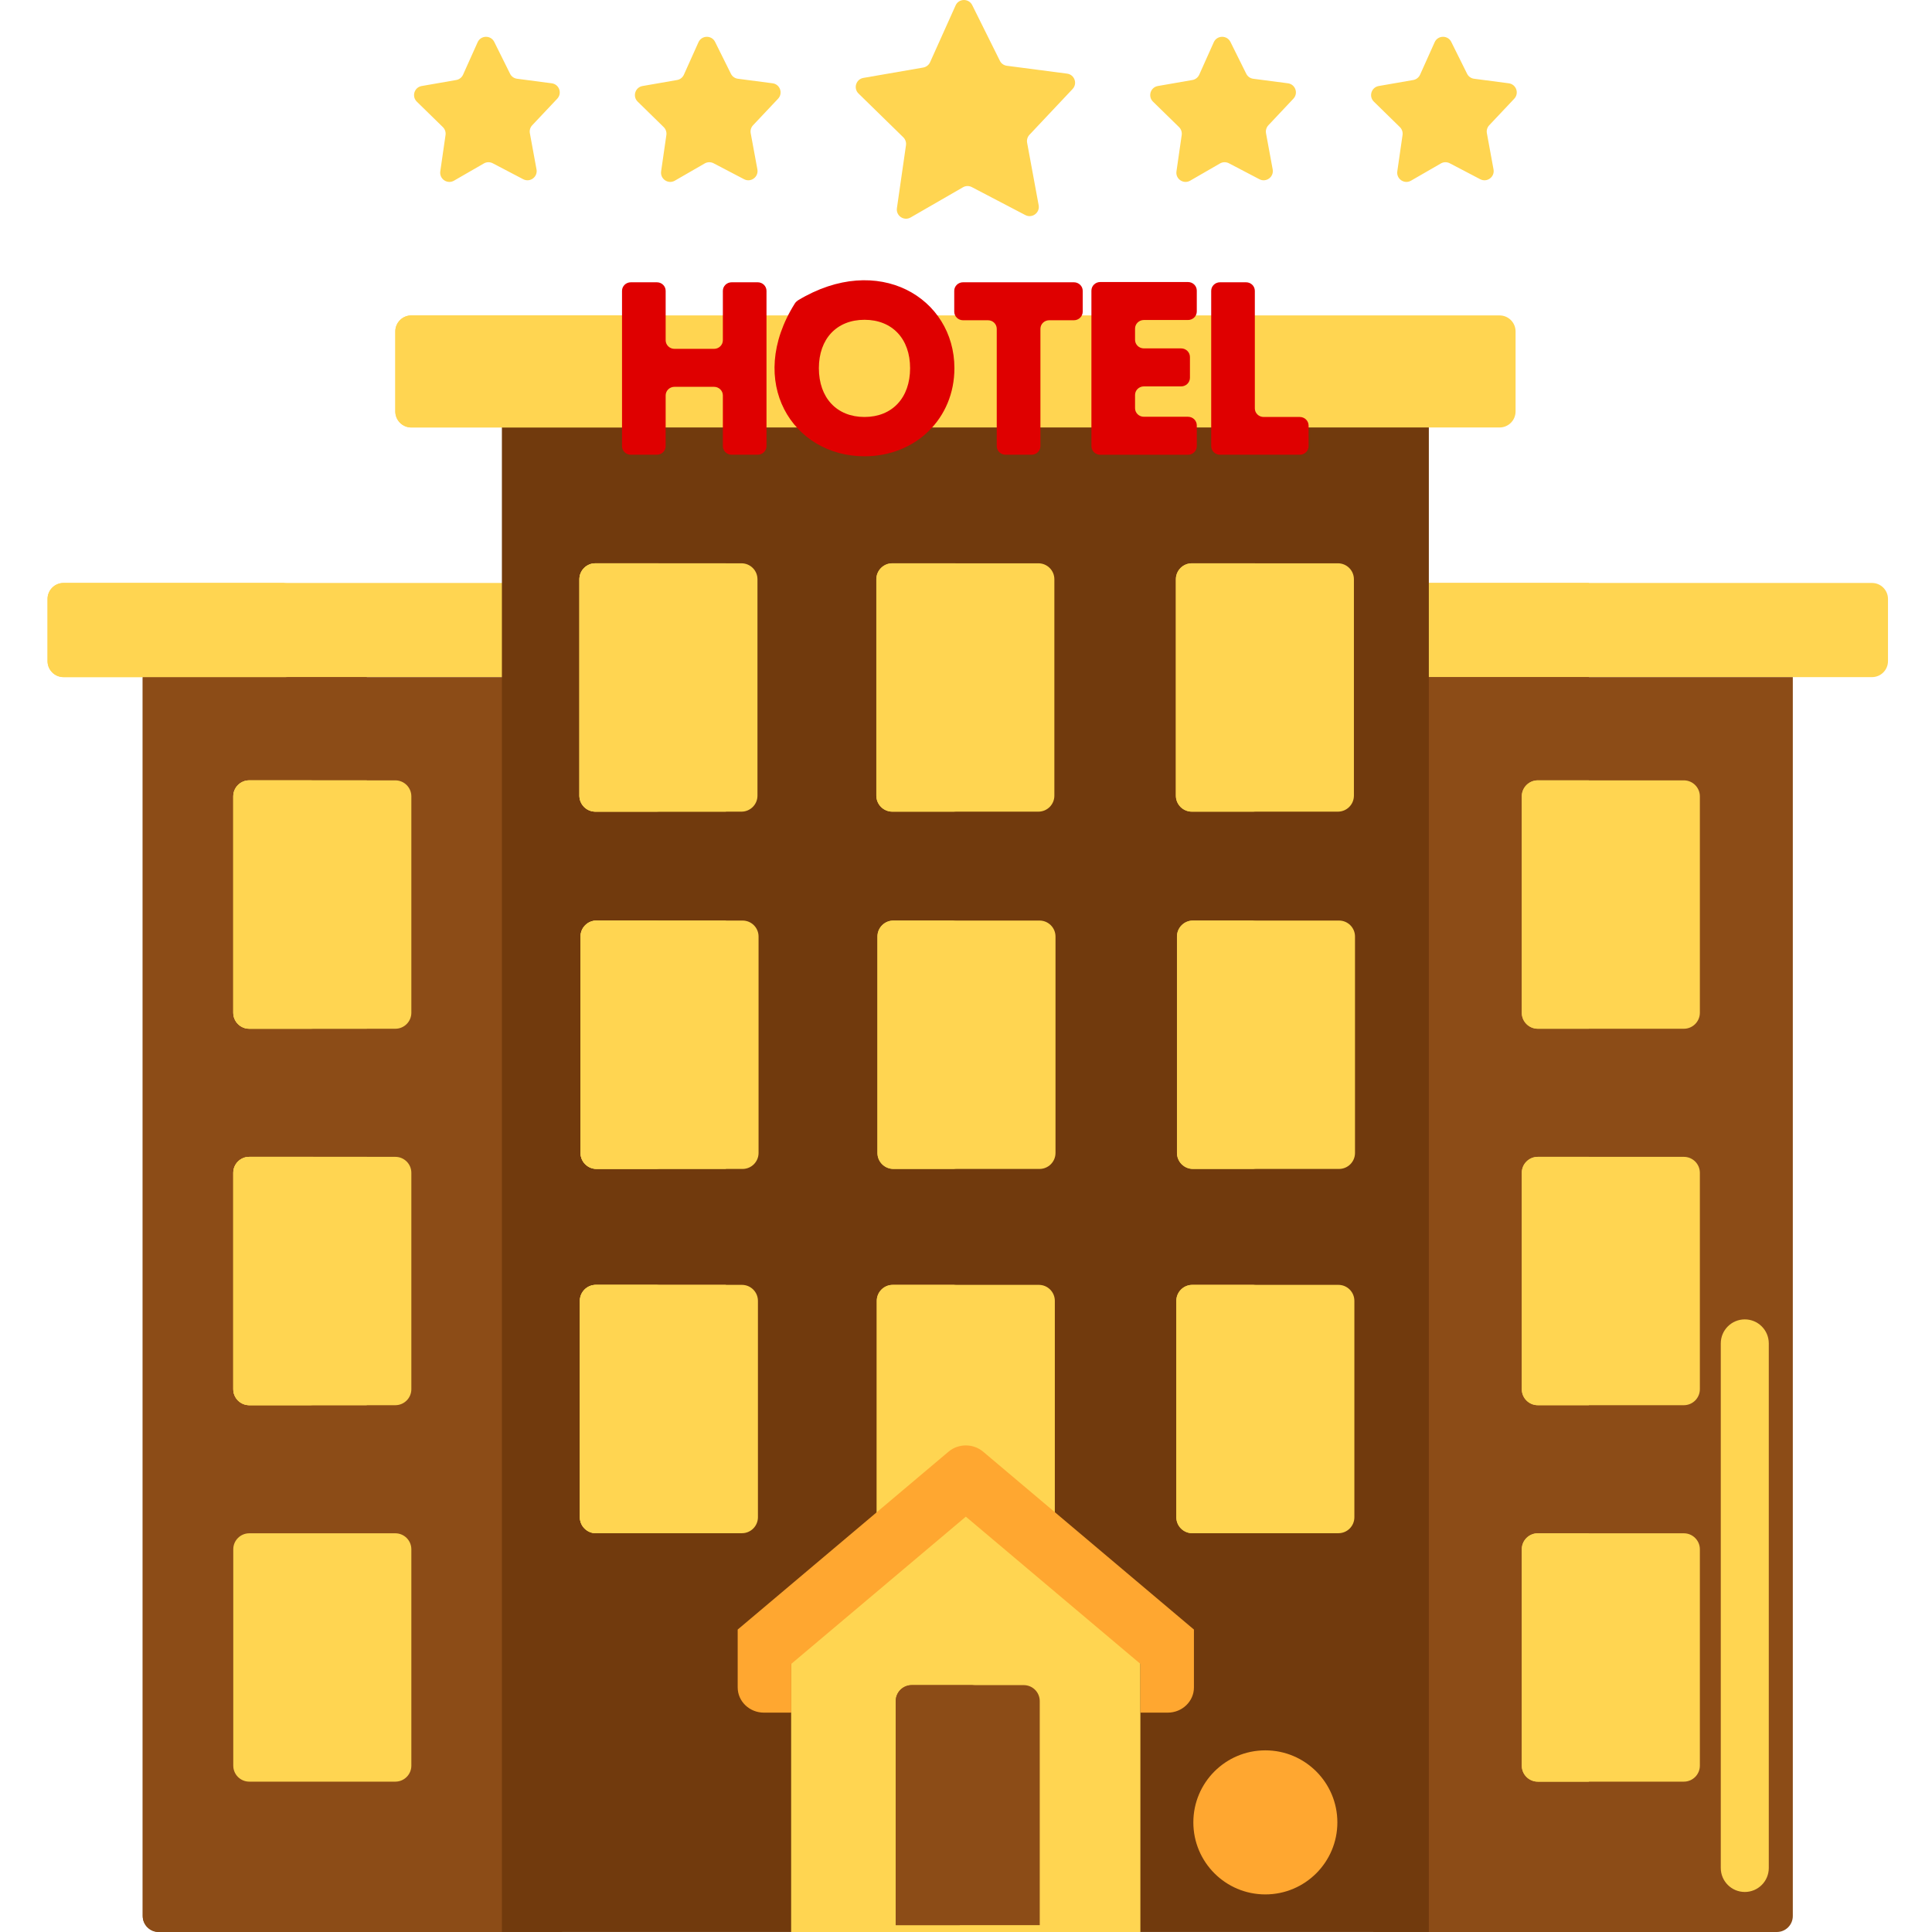 <svg width="46" height="46" viewBox="0 0 46 46" fill="none" xmlns="http://www.w3.org/2000/svg">
<g clip-path="url(#clip0)">
<path d="M32.701 16.122H44.571C44.782 16.122 44.952 15.951 44.952 15.741V14.261C44.952 14.051 44.782 13.88 44.571 13.88H32.701V16.122Z" fill="#FFD551"/>
<path d="M32.701 13.88H37.83V16.122H32.701V13.88Z" fill="#FFD551"/>
<path d="M32.701 46H42.305C42.516 46 42.686 45.83 42.686 45.619V16.122H32.701V46Z" fill="#8C4C17"/>
<path d="M32.701 16.122H37.83V45.999H32.701V16.122Z" fill="#8C4C17"/>
<path d="M40.092 24.494H36.614C36.404 24.494 36.233 24.323 36.233 24.113V18.961C36.233 18.751 36.404 18.58 36.614 18.58H40.092C40.302 18.58 40.473 18.751 40.473 18.961V24.113C40.473 24.323 40.302 24.494 40.092 24.494Z" fill="#FFD551"/>
<path d="M40.092 33.457H36.614C36.404 33.457 36.233 33.287 36.233 33.076V27.924C36.233 27.714 36.404 27.544 36.614 27.544H40.092C40.302 27.544 40.473 27.714 40.473 27.924V33.076C40.473 33.286 40.302 33.457 40.092 33.457Z" fill="#FFD551"/>
<path d="M40.092 42.42H36.614C36.404 42.42 36.233 42.25 36.233 42.039V36.888C36.233 36.678 36.404 36.507 36.614 36.507H40.092C40.302 36.507 40.473 36.678 40.473 36.888V42.039C40.473 42.25 40.302 42.42 40.092 42.42Z" fill="#FFD551"/>
<path d="M37.83 36.507H36.614C36.404 36.507 36.233 36.678 36.233 36.888V42.039C36.233 42.25 36.404 42.42 36.614 42.42H37.83V36.507Z" fill="#FFD551"/>
<path d="M37.83 27.544H36.614C36.404 27.544 36.233 27.714 36.233 27.924V33.076C36.233 33.287 36.404 33.457 36.614 33.457H37.83V27.544Z" fill="#FFD551"/>
<path d="M37.83 18.58H36.614C36.404 18.58 36.233 18.75 36.233 18.961V24.112C36.233 24.323 36.404 24.493 36.614 24.493H37.83V18.58Z" fill="#FFD551"/>
<path d="M13.384 16.122H1.513C1.303 16.122 1.132 15.951 1.132 15.741V14.261C1.132 14.051 1.303 13.88 1.513 13.88H13.384V16.122Z" fill="#FFD551"/>
<path d="M13.384 46H3.779C3.569 46 3.398 45.83 3.398 45.619V16.122H13.384V46Z" fill="#8C4C17"/>
<path d="M3.398 16.122V45.618C3.398 45.829 3.569 45.999 3.779 45.999H8.733V16.122H3.398Z" fill="#8C4C17"/>
<path d="M11.95 7.531H34.02V45.999H11.95V7.531Z" fill="#713A0D"/>
<path d="M9.412 9.796V7.891C9.412 7.681 9.583 7.51 9.793 7.51H35.704C35.915 7.51 36.085 7.681 36.085 7.891V9.796C36.085 10.007 35.915 10.178 35.704 10.178H9.793C9.583 10.178 9.412 10.007 9.412 9.796Z" fill="#FFD551"/>
<path d="M31.855 19.325H28.378C28.167 19.325 27.997 19.155 27.997 18.944V13.793C27.997 13.582 28.167 13.412 28.378 13.412H31.855C32.066 13.412 32.236 13.582 32.236 13.793V18.944C32.236 19.154 32.065 19.325 31.855 19.325Z" fill="#FFD551"/>
<path d="M24.723 19.325H21.246C21.035 19.325 20.865 19.155 20.865 18.944V13.793C20.865 13.582 21.035 13.412 21.246 13.412H24.723C24.934 13.412 25.104 13.582 25.104 13.793V18.944C25.104 19.154 24.934 19.325 24.723 19.325Z" fill="#FFD551"/>
<path d="M31.881 27.832H28.404C28.193 27.832 28.023 27.661 28.023 27.451V22.299C28.023 22.088 28.193 21.918 28.404 21.918H31.881C32.092 21.918 32.262 22.088 32.262 22.299V27.451C32.262 27.661 32.092 27.832 31.881 27.832Z" fill="#FFD551"/>
<path d="M24.75 27.832H21.272C21.061 27.832 20.891 27.661 20.891 27.451V22.299C20.891 22.088 21.061 21.918 21.272 21.918H24.75C24.96 21.918 25.131 22.088 25.131 22.299V27.451C25.131 27.661 24.96 27.832 24.75 27.832Z" fill="#FFD551"/>
<path d="M31.866 36.505H28.389C28.178 36.505 28.008 36.335 28.008 36.124V30.973C28.008 30.763 28.178 30.592 28.389 30.592H31.866C32.077 30.592 32.247 30.763 32.247 30.973V36.124C32.247 36.335 32.077 36.505 31.866 36.505Z" fill="#FFD551"/>
<path d="M24.734 36.505H21.257C21.046 36.505 20.876 36.335 20.876 36.124V30.973C20.876 30.763 21.046 30.592 21.257 30.592H24.734C24.945 30.592 25.115 30.763 25.115 30.973V36.124C25.115 36.335 24.945 36.505 24.734 36.505Z" fill="#FFD551"/>
<path d="M23.974 1.566L25.406 1.753C25.584 1.776 25.66 1.99 25.537 2.12L24.512 3.208C24.464 3.258 24.443 3.329 24.455 3.397L24.73 4.887C24.763 5.066 24.575 5.205 24.413 5.121L23.139 4.455C23.072 4.42 22.993 4.421 22.928 4.459L21.681 5.178C21.522 5.269 21.329 5.137 21.355 4.957L21.571 3.458C21.581 3.389 21.557 3.319 21.508 3.27L20.441 2.227C20.313 2.102 20.381 1.885 20.557 1.855L21.982 1.608C22.054 1.595 22.115 1.548 22.145 1.481L22.752 0.13C22.827 -0.039 23.065 -0.044 23.148 0.122L23.806 1.446C23.838 1.512 23.901 1.557 23.974 1.566Z" fill="#FFD551"/>
<path d="M29.839 1.875L30.664 1.983C30.842 2.006 30.918 2.22 30.795 2.35L30.2 2.982C30.152 3.033 30.131 3.103 30.143 3.172L30.302 4.033C30.335 4.213 30.147 4.352 29.985 4.267L29.259 3.887C29.192 3.853 29.113 3.854 29.047 3.892L28.337 4.302C28.178 4.393 27.984 4.261 28.011 4.08L28.136 3.214C28.145 3.145 28.122 3.075 28.072 3.026L27.452 2.42C27.325 2.295 27.392 2.078 27.568 2.048L28.39 1.905C28.462 1.893 28.523 1.845 28.553 1.779L28.899 1.006C28.975 0.837 29.213 0.832 29.296 0.998L29.672 1.755C29.704 1.821 29.767 1.866 29.839 1.875Z" fill="#FFD551"/>
<path d="M35.098 1.875L35.922 1.983C36.1 2.006 36.176 2.22 36.054 2.35L35.458 2.982C35.41 3.033 35.389 3.103 35.402 3.172L35.56 4.033C35.594 4.213 35.405 4.352 35.243 4.267L34.517 3.887C34.45 3.853 34.371 3.854 34.306 3.892L33.595 4.302C33.437 4.393 33.243 4.261 33.269 4.08L33.394 3.214C33.404 3.145 33.38 3.075 33.33 3.026L32.711 2.42C32.583 2.295 32.651 2.078 32.827 2.048L33.649 1.905C33.72 1.893 33.781 1.845 33.811 1.779L34.158 1.006C34.233 0.837 34.472 0.832 34.554 0.998L34.93 1.755C34.962 1.821 35.025 1.866 35.098 1.875Z" fill="#FFD551"/>
<path d="M12.312 1.875L13.136 1.983C13.314 2.006 13.39 2.22 13.268 2.35L12.672 2.982C12.624 3.033 12.603 3.103 12.616 3.172L12.774 4.033C12.808 4.213 12.619 4.352 12.457 4.267L11.731 3.887C11.664 3.853 11.585 3.854 11.52 3.892L10.809 4.302C10.65 4.393 10.457 4.261 10.483 4.08L10.608 3.214C10.618 3.145 10.594 3.075 10.544 3.026L9.924 2.42C9.797 2.295 9.864 2.078 10.041 2.048L10.862 1.905C10.934 1.893 10.995 1.845 11.025 1.779L11.372 1.006C11.447 0.837 11.686 0.832 11.768 0.998L12.144 1.755C12.176 1.821 12.239 1.866 12.312 1.875Z" fill="#FFD551"/>
<path d="M17.57 1.875L18.395 1.983C18.572 2.006 18.648 2.22 18.526 2.35L17.93 2.982C17.882 3.033 17.861 3.103 17.874 3.172L18.033 4.033C18.066 4.213 17.878 4.352 17.716 4.267L16.989 3.887C16.923 3.853 16.843 3.854 16.778 3.892L16.067 4.302C15.909 4.393 15.715 4.261 15.741 4.08L15.866 3.214C15.876 3.145 15.852 3.075 15.802 3.026L15.183 2.42C15.055 2.295 15.123 2.078 15.299 2.048L16.121 1.905C16.193 1.893 16.253 1.845 16.283 1.779L16.63 1.006C16.706 0.837 16.944 0.832 17.026 0.998L17.402 1.755C17.434 1.821 17.497 1.866 17.57 1.875Z" fill="#FFD551"/>
<path d="M14.747 9.796V7.891C14.747 7.681 14.917 7.51 15.128 7.51H9.793C9.583 7.51 9.412 7.681 9.412 7.891V9.796C9.412 10.007 9.583 10.178 9.793 10.178H15.128C14.917 10.178 14.747 10.007 14.747 9.796Z" fill="#FFD551"/>
<path d="M17.211 10.623V9.415C17.211 9.302 17.117 9.21 17.001 9.21H16.059C15.943 9.21 15.849 9.302 15.849 9.415V10.623C15.849 10.735 15.756 10.827 15.64 10.827H15.02C14.904 10.827 14.81 10.735 14.81 10.623V6.925C14.81 6.812 14.904 6.721 15.02 6.721H15.64C15.756 6.721 15.849 6.812 15.849 6.925V8.101C15.849 8.214 15.943 8.306 16.059 8.306H17.001C17.117 8.306 17.211 8.214 17.211 8.101V6.925C17.211 6.812 17.305 6.721 17.42 6.721H18.041C18.156 6.721 18.25 6.812 18.25 6.925V10.623C18.25 10.735 18.156 10.827 18.041 10.827H17.42C17.305 10.827 17.211 10.735 17.211 10.623Z" fill="#DF0000"/>
<path d="M20.583 10.864C18.872 10.864 17.751 9.094 18.925 7.225C18.94 7.2 18.974 7.167 18.998 7.152C20.91 5.994 22.724 7.091 22.724 8.766C22.725 9.962 21.804 10.864 20.583 10.864ZM20.583 7.614C19.923 7.614 19.497 8.066 19.497 8.766C19.497 9.472 19.923 9.928 20.583 9.928C21.243 9.928 21.669 9.472 21.669 8.766C21.669 8.066 21.243 7.614 20.583 7.614Z" fill="#DF0000"/>
<path d="M23.732 10.623V7.829C23.732 7.716 23.639 7.625 23.523 7.625H22.929C22.814 7.625 22.72 7.533 22.72 7.42V6.925C22.72 6.812 22.814 6.721 22.929 6.721H25.569C25.685 6.721 25.779 6.812 25.779 6.925V7.42C25.779 7.533 25.685 7.625 25.569 7.625H24.981C24.865 7.625 24.772 7.716 24.772 7.829V10.623C24.772 10.735 24.678 10.827 24.562 10.827H23.941C23.826 10.827 23.732 10.735 23.732 10.623Z" fill="#DF0000"/>
<path d="M25.986 10.623V6.92C25.986 6.807 26.08 6.715 26.195 6.715H28.286C28.402 6.715 28.495 6.807 28.495 6.92V7.415C28.495 7.528 28.402 7.619 28.286 7.619H27.235C27.119 7.619 27.025 7.711 27.025 7.824V8.091C27.025 8.204 27.119 8.295 27.235 8.295H28.122C28.238 8.295 28.332 8.387 28.332 8.5V8.995C28.332 9.108 28.238 9.2 28.122 9.2H27.235C27.119 9.2 27.025 9.291 27.025 9.404V9.719C27.025 9.832 27.119 9.923 27.235 9.923H28.286C28.402 9.923 28.495 10.015 28.495 10.128V10.623C28.495 10.736 28.402 10.828 28.286 10.828H26.195C26.08 10.827 25.986 10.735 25.986 10.623Z" fill="#DF0000"/>
<path d="M28.838 10.623V6.925C28.838 6.812 28.932 6.721 29.047 6.721H29.668C29.784 6.721 29.877 6.812 29.877 6.925V9.724C29.877 9.837 29.971 9.928 30.087 9.928H30.948C31.063 9.928 31.157 10.02 31.157 10.133V10.623C31.157 10.735 31.063 10.827 30.948 10.827H29.047C28.932 10.827 28.838 10.735 28.838 10.623Z" fill="#DF0000"/>
<path d="M17.654 19.325H14.177C13.966 19.325 13.795 19.155 13.795 18.944V13.793C13.795 13.582 13.966 13.412 14.177 13.412H17.654C17.864 13.412 18.035 13.582 18.035 13.793V18.944C18.035 19.154 17.864 19.325 17.654 19.325Z" fill="#FFD551"/>
<path d="M17.68 27.832H14.203C13.992 27.832 13.822 27.661 13.822 27.451V22.299C13.822 22.088 13.992 21.918 14.203 21.918H17.68C17.891 21.918 18.061 22.088 18.061 22.299V27.451C18.061 27.661 17.891 27.832 17.68 27.832Z" fill="#FFD551"/>
<path d="M17.665 36.505H14.187C13.977 36.505 13.806 36.335 13.806 36.124V30.973C13.806 30.763 13.977 30.592 14.187 30.592H17.665C17.875 30.592 18.046 30.763 18.046 30.973V36.124C18.046 36.335 17.875 36.505 17.665 36.505Z" fill="#FFD551"/>
<path d="M17.284 30.592H14.187C13.977 30.592 13.806 30.763 13.806 30.973V36.124C13.806 36.335 13.977 36.505 14.187 36.505H17.284V30.592Z" fill="#FFD551"/>
<path d="M17.284 21.918H14.203C13.992 21.918 13.822 22.088 13.822 22.299V27.45C13.822 27.66 13.992 27.831 14.203 27.831H17.284V21.918Z" fill="#FFD551"/>
<path d="M17.284 13.412H14.177C13.966 13.412 13.795 13.582 13.795 13.793V18.944C13.795 19.154 13.966 19.325 14.177 19.325H17.284V13.412Z" fill="#FFD551"/>
<path d="M29.521 18.944V13.793C29.521 13.582 29.691 13.412 29.902 13.412H28.378C28.167 13.412 27.997 13.582 27.997 13.793V18.944C27.997 19.154 28.167 19.325 28.378 19.325H29.902C29.691 19.325 29.521 19.154 29.521 18.944Z" fill="#FFD551"/>
<path d="M22.389 18.944V13.793C22.389 13.582 22.56 13.412 22.77 13.412H21.246C21.036 13.412 20.865 13.582 20.865 13.793V18.944C20.865 19.154 21.036 19.325 21.246 19.325H22.77C22.56 19.325 22.389 19.154 22.389 18.944Z" fill="#FFD551"/>
<path d="M29.547 27.451V22.299C29.547 22.088 29.718 21.918 29.928 21.918H28.404C28.193 21.918 28.023 22.088 28.023 22.299V27.45C28.023 27.66 28.193 27.831 28.404 27.831H29.928C29.718 27.831 29.547 27.661 29.547 27.451Z" fill="#FFD551"/>
<path d="M22.416 27.451V22.299C22.416 22.088 22.586 21.918 22.797 21.918H21.273C21.062 21.918 20.892 22.088 20.892 22.299V27.45C20.892 27.66 21.062 27.831 21.273 27.831H22.797C22.587 27.831 22.416 27.661 22.416 27.451Z" fill="#FFD551"/>
<path d="M29.532 36.124V30.973C29.532 30.763 29.702 30.592 29.913 30.592H28.388C28.178 30.592 28.007 30.763 28.007 30.973V36.124C28.007 36.335 28.178 36.505 28.388 36.505H29.913C29.702 36.505 29.532 36.335 29.532 36.124Z" fill="#FFD551"/>
<path d="M22.4 36.124V30.973C22.4 30.763 22.57 30.592 22.781 30.592H21.256C21.046 30.592 20.875 30.763 20.875 30.973V36.124C20.875 36.335 21.046 36.505 21.256 36.505H22.781C22.57 36.505 22.4 36.335 22.4 36.124Z" fill="#FFD551"/>
<path d="M22.844 35.752L18.91 39.375C18.865 39.416 18.839 39.474 18.839 39.535V46H27.152V39.535C27.152 39.474 27.126 39.416 27.081 39.375L23.146 35.752C23.062 35.674 22.929 35.674 22.844 35.752Z" fill="#FFD551"/>
<path d="M26.009 45.047C25.693 45.047 25.437 44.791 25.437 44.475V40.108C25.437 39.792 25.693 39.536 26.009 39.536C26.324 39.536 26.58 39.792 26.58 40.108V44.475C26.58 44.791 26.324 45.047 26.009 45.047Z" fill="#FFD551"/>
<path d="M24.756 45.837H21.327V40.503C21.327 40.292 21.498 40.122 21.708 40.122H24.375C24.586 40.122 24.756 40.292 24.756 40.503V45.837Z" fill="#8C4C17"/>
<path d="M20.434 39.375L23.758 36.315L23.147 35.752C23.062 35.674 22.929 35.674 22.844 35.752L18.91 39.375C18.865 39.416 18.839 39.474 18.839 39.535V46H20.363V39.535C20.363 39.474 20.389 39.416 20.434 39.375Z" fill="#FFD551"/>
<path d="M27.152 40.777V39.616L22.996 36.111L18.84 39.616V40.777H18.188C17.844 40.777 17.564 40.508 17.564 40.177V38.799L22.585 34.563C22.698 34.467 22.844 34.415 22.996 34.415C23.147 34.415 23.293 34.467 23.407 34.563L28.427 38.799V40.177C28.427 40.508 28.147 40.777 27.804 40.777H27.152V40.777Z" fill="#FFA730"/>
<path d="M23.232 40.122H21.708C21.498 40.122 21.327 40.292 21.327 40.503V45.837H22.851V40.503C22.851 40.292 23.022 40.122 23.232 40.122Z" fill="#8C4C17"/>
<path d="M15.33 36.124V30.973C15.33 30.763 15.501 30.592 15.711 30.592H14.187C13.977 30.592 13.806 30.763 13.806 30.973V36.124C13.806 36.335 13.977 36.505 14.187 36.505H15.711C15.501 36.505 15.33 36.335 15.33 36.124Z" fill="#FFD551"/>
<path d="M15.346 27.451V22.299C15.346 22.088 15.516 21.918 15.727 21.918H14.203C13.992 21.918 13.822 22.088 13.822 22.299V27.45C13.822 27.66 13.992 27.831 14.203 27.831H15.727C15.516 27.831 15.346 27.661 15.346 27.451Z" fill="#FFD551"/>
<path d="M15.32 18.944V13.793C15.32 13.582 15.49 13.412 15.701 13.412H14.177C13.966 13.412 13.795 13.582 13.795 13.793V18.944C13.795 19.154 13.966 19.325 14.177 19.325H15.701C15.49 19.325 15.32 19.154 15.32 18.944Z" fill="#FFD551"/>
<path d="M6.467 15.741V14.261C6.467 14.051 6.638 13.88 6.848 13.88H1.513C1.303 13.88 1.132 14.051 1.132 14.261V15.741C1.132 15.951 1.303 16.122 1.513 16.122H6.848C6.638 16.122 6.467 15.951 6.467 15.741Z" fill="#FFD551"/>
<path d="M9.413 24.494H5.935C5.725 24.494 5.554 24.323 5.554 24.113V18.961C5.554 18.751 5.725 18.58 5.935 18.58H9.413C9.623 18.58 9.794 18.751 9.794 18.961V24.113C9.794 24.323 9.623 24.494 9.413 24.494Z" fill="#FFD551"/>
<path d="M9.413 33.457H5.935C5.725 33.457 5.554 33.287 5.554 33.076V27.924C5.554 27.714 5.725 27.544 5.935 27.544H9.413C9.623 27.544 9.794 27.714 9.794 27.924V33.076C9.794 33.286 9.623 33.457 9.413 33.457Z" fill="#FFD551"/>
<path d="M9.413 42.42H5.935C5.725 42.42 5.554 42.25 5.554 42.039V36.888C5.554 36.678 5.725 36.507 5.935 36.507H9.413C9.623 36.507 9.794 36.678 9.794 36.888V42.039C9.794 42.25 9.623 42.42 9.413 42.42Z" fill="#FFD551"/>
<path d="M8.733 27.544H5.935C5.725 27.544 5.554 27.714 5.554 27.924V33.076C5.554 33.287 5.725 33.457 5.935 33.457H8.733V27.544Z" fill="#FFD551"/>
<path d="M8.733 18.58H5.935C5.725 18.58 5.554 18.75 5.554 18.961V24.112C5.554 24.323 5.725 24.493 5.935 24.493H8.733V18.58Z" fill="#FFD551"/>
<path d="M7.078 33.076V27.924C7.078 27.714 7.249 27.544 7.459 27.544H5.935C5.725 27.544 5.554 27.714 5.554 27.924V33.076C5.554 33.287 5.725 33.457 5.935 33.457H7.459C7.249 33.457 7.078 33.287 7.078 33.076Z" fill="#FFD551"/>
<path d="M7.078 24.113V18.961C7.078 18.751 7.249 18.58 7.459 18.58H5.935C5.725 18.58 5.554 18.751 5.554 18.961V24.113C5.554 24.323 5.725 24.494 5.935 24.494H7.459C7.249 24.494 7.078 24.323 7.078 24.113Z" fill="#FFD551"/>
<path d="M31.842 43.39C31.842 44.337 31.074 45.105 30.127 45.105C29.18 45.105 28.413 44.337 28.413 43.39C28.413 42.443 29.18 41.675 30.127 41.675C31.074 41.675 31.842 42.443 31.842 43.39Z" fill="#FFA730"/>
<path d="M41.543 45.047C41.227 45.047 40.971 44.791 40.971 44.476V31.986C40.971 31.67 41.227 31.414 41.543 31.414C41.858 31.414 42.114 31.67 42.114 31.986V44.476C42.114 44.791 41.858 45.047 41.543 45.047Z" fill="#FFD551"/>
</g>
<defs>
<clipPath id="clip0">
<rect width="46" height="46" fill="white"/>
</clipPath>
</defs>
</svg>
